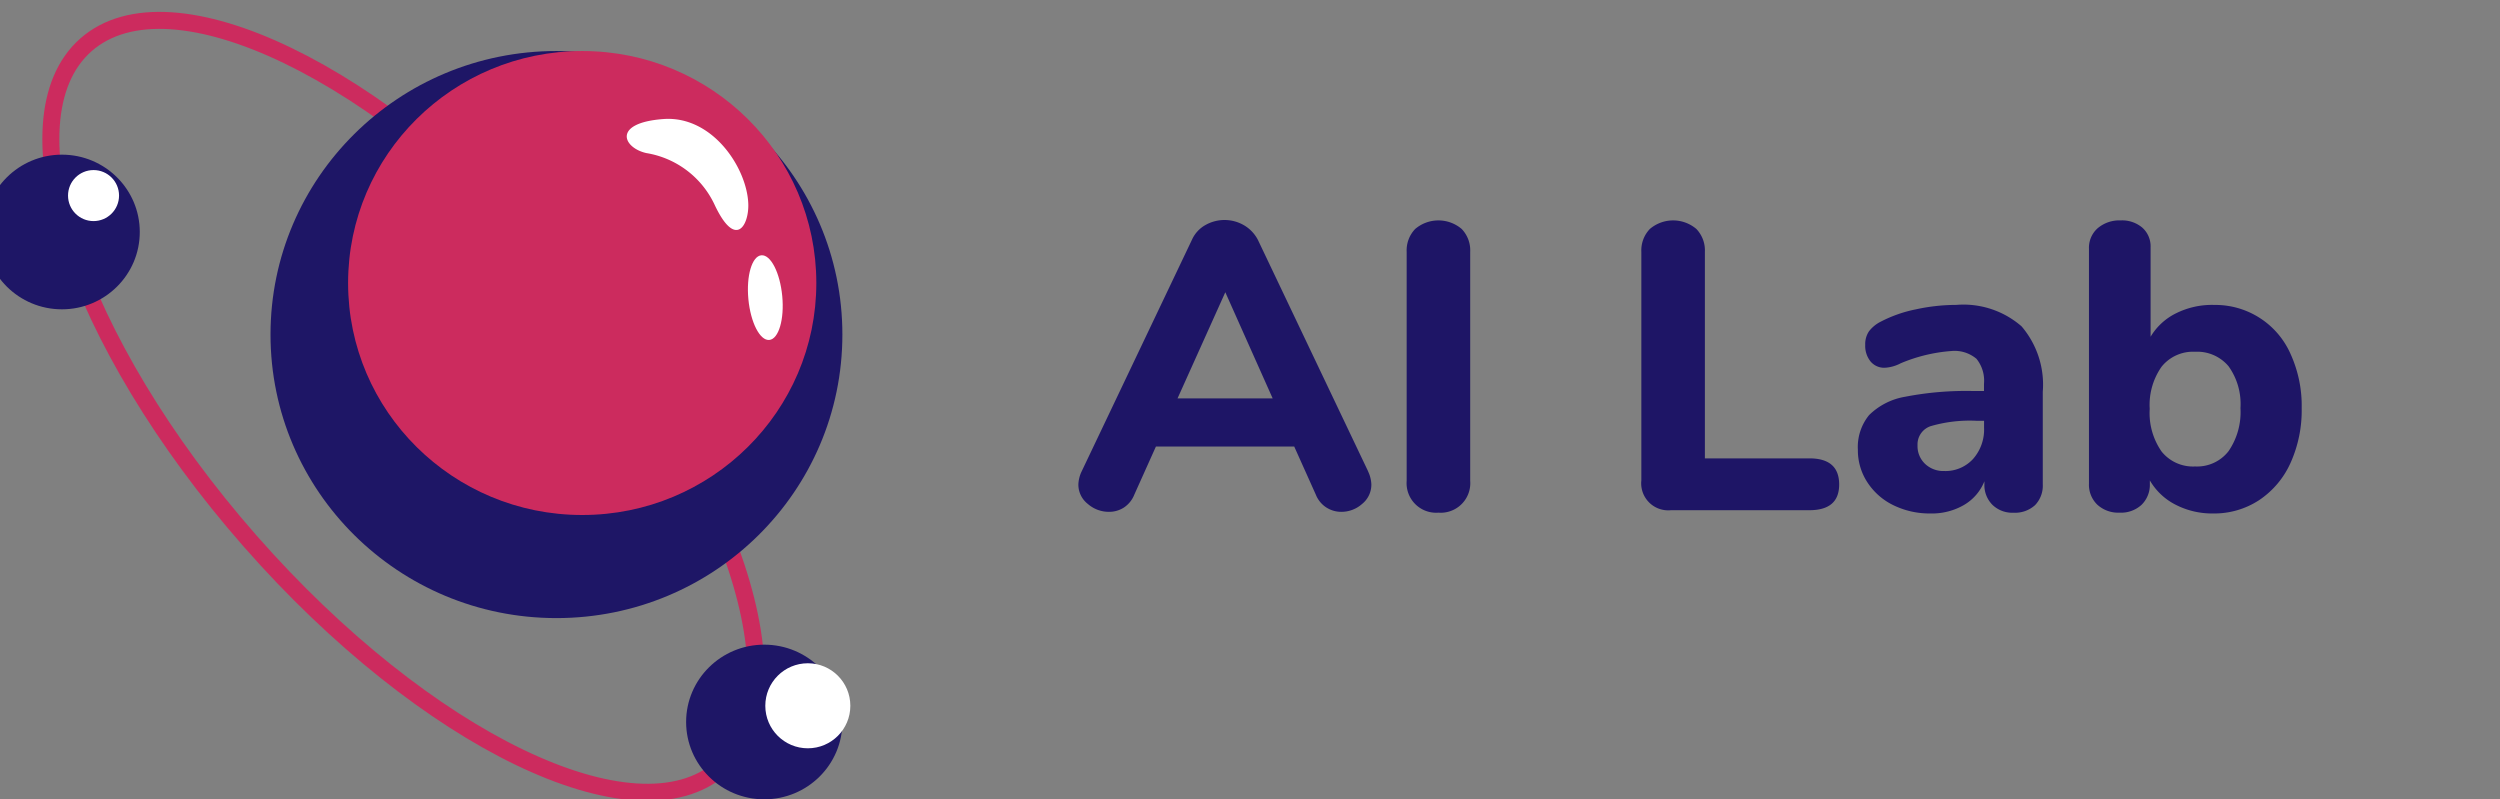 <svg xmlns="http://www.w3.org/2000/svg" id="Logo" width="147" height="47" viewBox="0 0 147 47"><rect x="0" y="0" width="147" height="47" fill="#808080" stroke="none"/><defs><style>
      .cls-1 {
        fill: none;
        stroke: #cc2b5e;
        stroke-width: 1px;
      }

      .cls-1, .cls-4, .cls-5 {
        fill-rule: evenodd;
      }

      .cls-2 {
        fill: #1e1666;
      }

      .cls-3 {
        fill: #cc2b5e;
      }

      .cls-4 {
        fill: #1e1566;
      }

      .cls-5, .cls-6 {
        fill: #fff;
      }
    </style></defs><path id="Ellipse_16_copy" data-name="Ellipse 16 copy" class="cls-1" d="M5.061,2.631c4.981-4.372,17.373,1.6,27.679,13.345s14.623,24.8,9.642,29.177S25.009,43.549,14.7,31.807,0.08,7,5.061,2.631Z"></path><ellipse class="cls-2" cx="32.719" cy="19.672" rx="16.813" ry="16.672"></ellipse><ellipse id="Ellipse_13_" data-name="Ellipse 13 " class="cls-3" cx="34.234" cy="16.641" rx="13.766" ry="13.641"></ellipse><ellipse class="cls-2" cx="3.641" cy="13.641" rx="4.578" ry="4.547"></ellipse><ellipse id="Ellipse_14_" data-name="Ellipse 14 " class="cls-2" cx="44.938" cy="42.453" rx="4.594" ry="4.547"></ellipse><path id="AI_Lab" data-name="AI Lab" class="cls-4" d="M80.448,27.72l-6.48-13.608a2.127,2.127,0,0,0-.816-0.864,2.277,2.277,0,0,0-2.28-.012,1.878,1.878,0,0,0-.792.876L63.6,27.72a1.924,1.924,0,0,0-.192.768,1.441,1.441,0,0,0,.552,1.14,1.878,1.878,0,0,0,1.248.468,1.6,1.6,0,0,0,.876-0.252,1.62,1.62,0,0,0,.612-0.756l1.272-2.832H76.1l1.272,2.832a1.592,1.592,0,0,0,.624.756,1.617,1.617,0,0,0,.864.252,1.834,1.834,0,0,0,1.236-.468,1.454,1.454,0,0,0,.54-1.14,1.93,1.93,0,0,0-.192-0.768h0Zm-8.4-10.536,2.784,6.24H69.24Zm12.528,12.96a1.739,1.739,0,0,0,1.872-1.872V14.808a1.817,1.817,0,0,0-.5-1.344,2.109,2.109,0,0,0-2.736,0,1.817,1.817,0,0,0-.5,1.344V28.272a1.739,1.739,0,0,0,1.872,1.872h0ZM98.255,30h8.136q1.752,0,1.752-1.512,0-1.536-1.752-1.536h-6.144V14.808a1.818,1.818,0,0,0-.5-1.344,2.109,2.109,0,0,0-2.736,0,1.817,1.817,0,0,0-.5,1.344v13.44A1.589,1.589,0,0,0,98.255,30h0Zm16.776-12.072a11.2,11.2,0,0,0-2.388.264,7.788,7.788,0,0,0-2.052.72,2,2,0,0,0-.7.576,1.361,1.361,0,0,0-.216.792,1.461,1.461,0,0,0,.312.972,1.039,1.039,0,0,0,.84.372,2.258,2.258,0,0,0,.936-0.264,9.435,9.435,0,0,1,2.976-.72,2,2,0,0,1,1.476.456,2.042,2.042,0,0,1,.444,1.464v0.432h-0.624a18.768,18.768,0,0,0-4.008.336,3.947,3.947,0,0,0-2.124,1.08,2.966,2.966,0,0,0-.66,2.04,3.437,3.437,0,0,0,.564,1.92,3.8,3.8,0,0,0,1.536,1.344,4.84,4.84,0,0,0,2.172.48,3.752,3.752,0,0,0,1.968-.5,2.826,2.826,0,0,0,1.2-1.392v0.168a1.64,1.64,0,0,0,.468,1.212,1.671,1.671,0,0,0,1.236.468,1.746,1.746,0,0,0,1.272-.444,1.645,1.645,0,0,0,.456-1.236V23.04a5.274,5.274,0,0,0-1.248-3.852,5.2,5.2,0,0,0-3.84-1.26h0Zm-0.72,9.768a1.559,1.559,0,0,1-1.116-.42,1.434,1.434,0,0,1-.444-1.092,1.129,1.129,0,0,1,.78-1.128,8.206,8.206,0,0,1,2.724-.312h0.408v0.408a2.612,2.612,0,0,1-.648,1.836,2.2,2.2,0,0,1-1.7.708h0Zm15.816-9.768a4.743,4.743,0,0,0-2.172.492,3.584,3.584,0,0,0-1.5,1.38V14.544a1.474,1.474,0,0,0-.48-1.152,1.829,1.829,0,0,0-1.272-.432,1.973,1.973,0,0,0-1.356.456,1.525,1.525,0,0,0-.516,1.2V28.44a1.626,1.626,0,0,0,.492,1.236,1.819,1.819,0,0,0,1.308.468,1.777,1.777,0,0,0,1.3-.468,1.648,1.648,0,0,0,.48-1.236V28.248a3.67,3.67,0,0,0,1.512,1.428,4.683,4.683,0,0,0,2.208.516,4.808,4.808,0,0,0,2.7-.78,5.173,5.173,0,0,0,1.848-2.184,7.506,7.506,0,0,0,.66-3.228,7.348,7.348,0,0,0-.66-3.2,4.83,4.83,0,0,0-4.548-2.868h0Zm-1.056,9.5a2.368,2.368,0,0,1-1.968-.876,3.949,3.949,0,0,1-.7-2.508,3.908,3.908,0,0,1,.7-2.484,2.369,2.369,0,0,1,1.968-.876,2.4,2.4,0,0,1,1.968.852,3.8,3.8,0,0,1,.7,2.46,4.056,4.056,0,0,1-.7,2.532,2.343,2.343,0,0,1-1.968.9h0Z"></path><g id="Group_1_copy" data-name="Group 1 copy"><path class="cls-5" d="M38,9a5.391,5.391,0,0,1,4,3c1.25,2.688,2.037,1.249,2,0-0.062-2.094-2.094-5.219-5-5C35.992,7.226,36.625,8.688,38,9Z"></path><circle class="cls-6" cx="47.5" cy="41.5" r="2.5"></circle><circle class="cls-6" cx="5.5" cy="11.5" r="1.5"></circle><path class="cls-5" d="M44.765,15.011c0.55-.052,1.1,1.02,1.231,2.395s-0.211,2.531-.76,2.583-1.1-1.02-1.231-2.395S44.215,15.063,44.765,15.011Z"></path></g></svg>